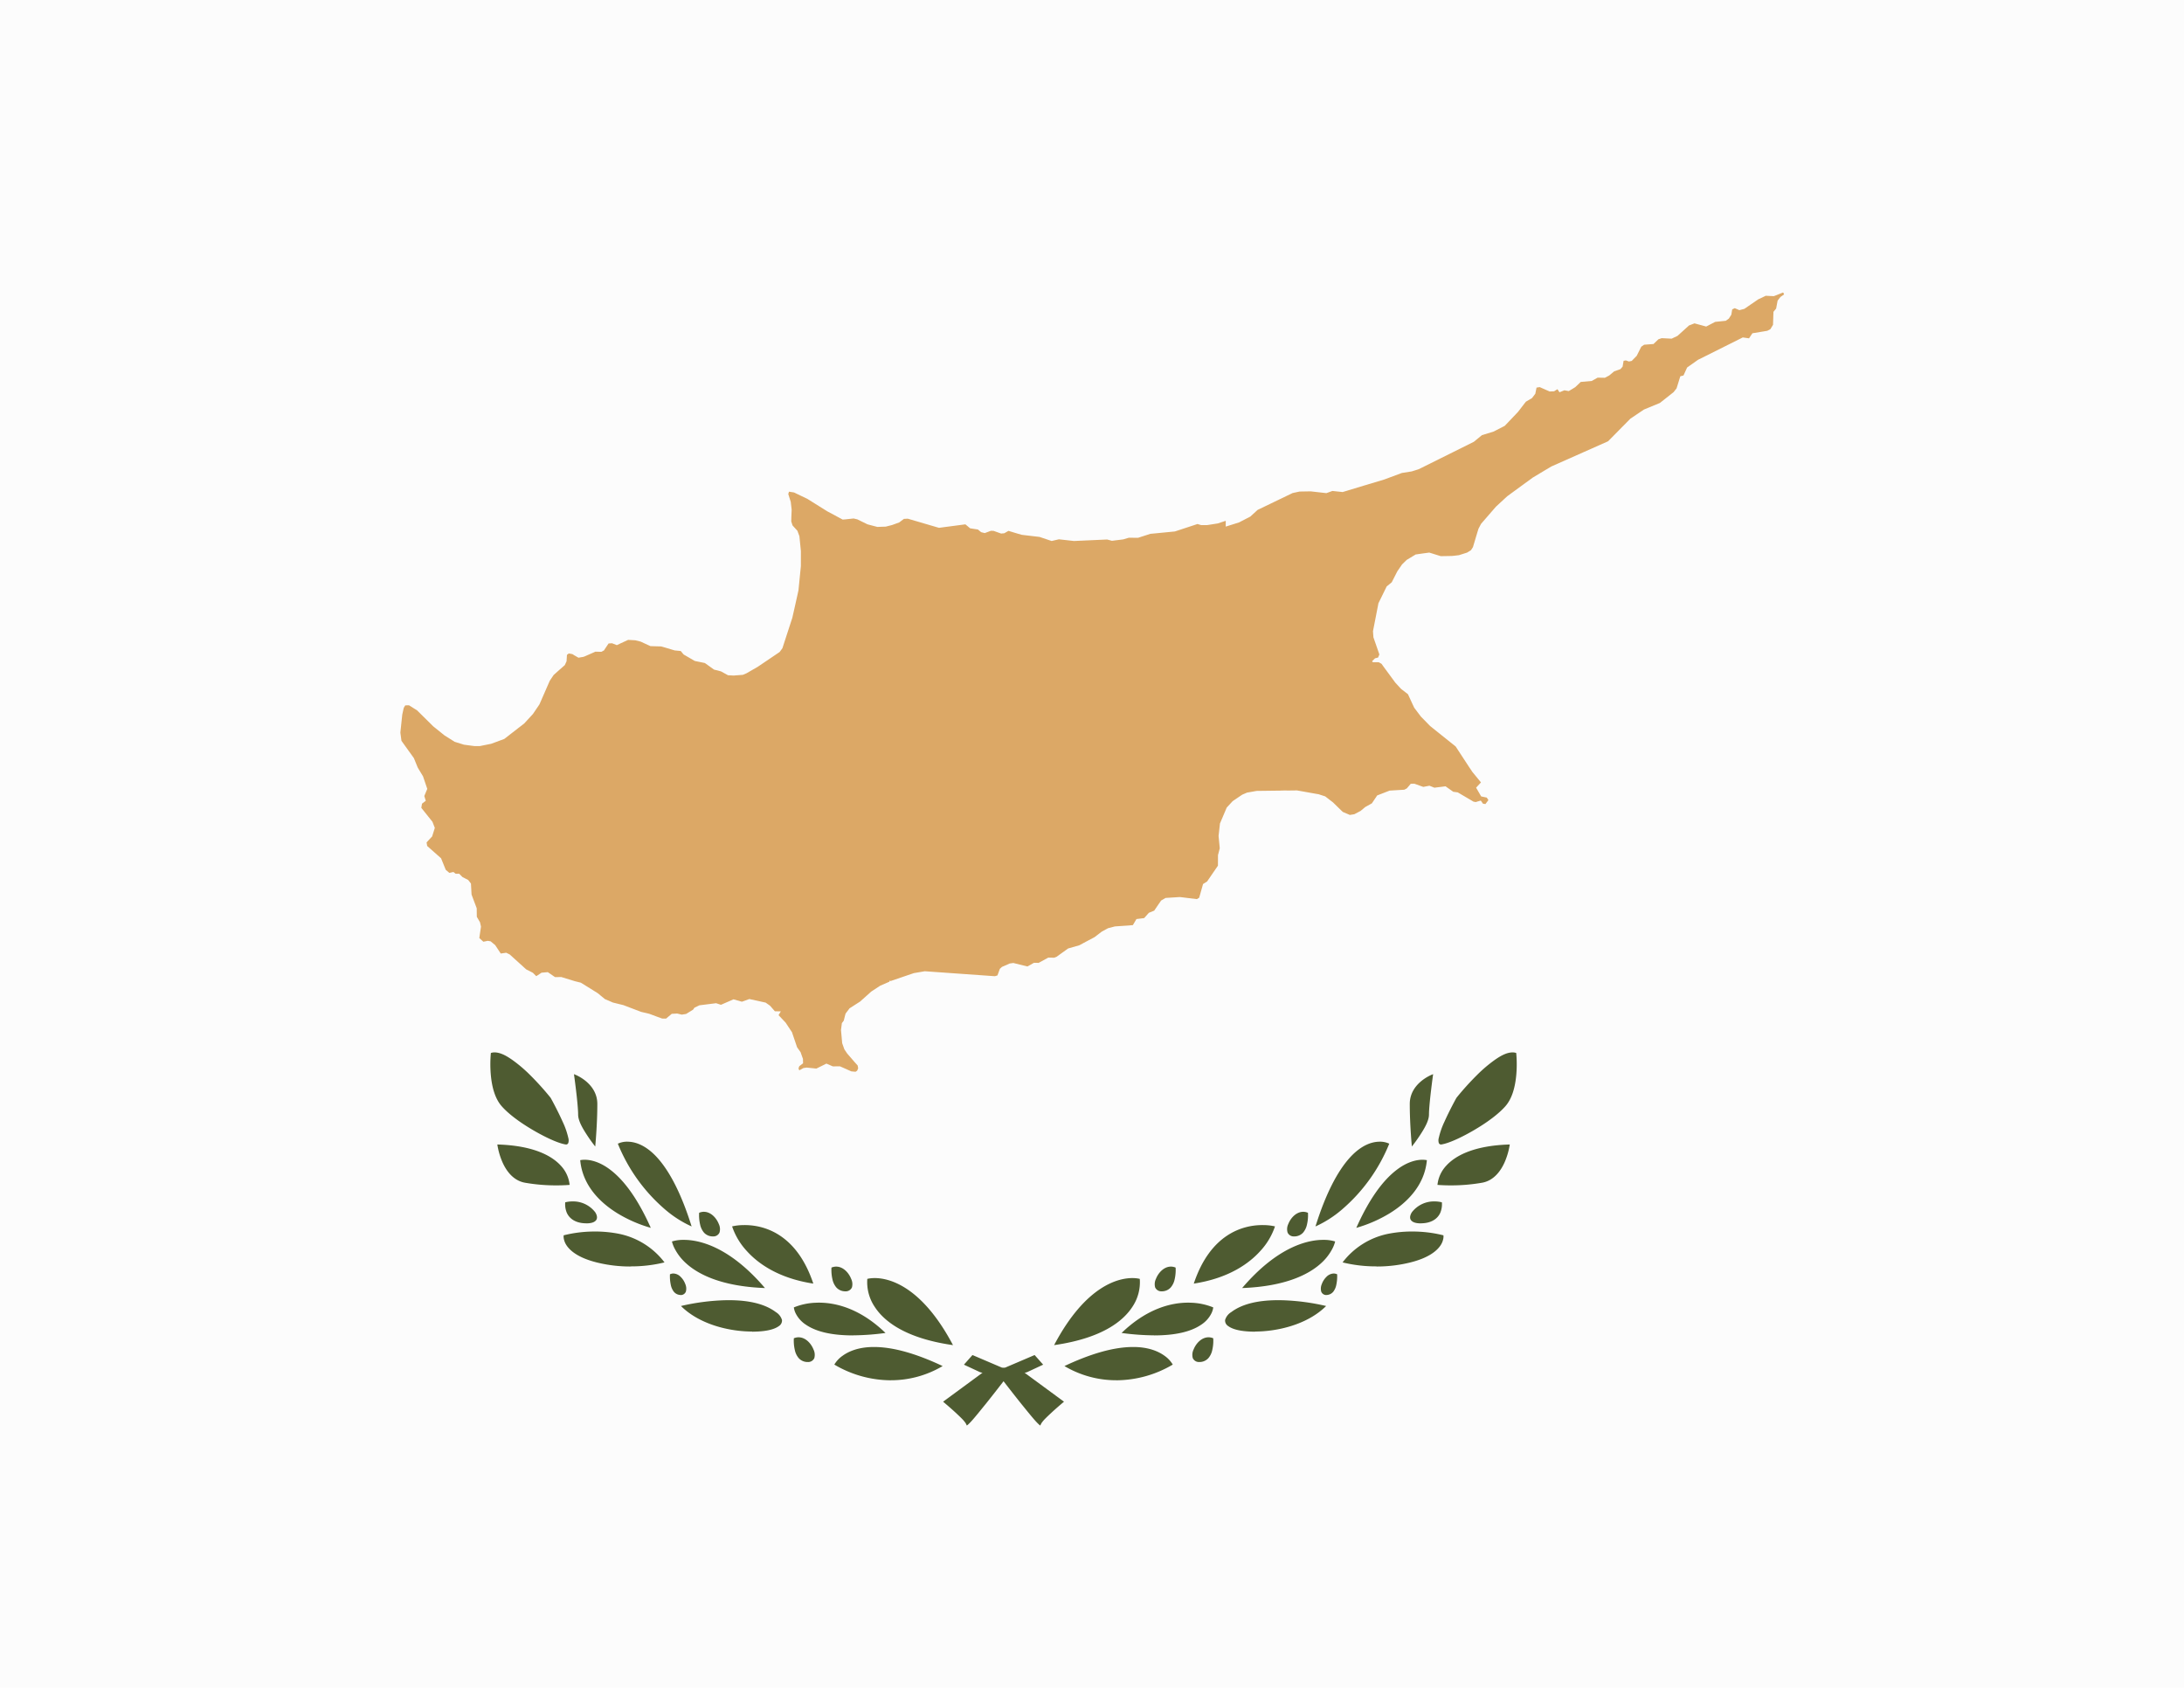 <?xml version="1.0" encoding="UTF-8"?>
<svg id="svg9" width="22" height="17" version="1.1" viewBox="0 0 22 17" xmlns="http://www.w3.org/2000/svg" xmlns:xlink="http://www.w3.org/1999/xlink">
 <path id="path2" d="m0 0h22v17h-22z" fill="#fcfcfc" stroke-width=".026"/>
 <path id="a" d="m10.48 14.358a0.029 0.029 0 0 1-0.01-7e-3l-0.004-3e-3a0.61 0.61 0 0 1-0.045-0.047c-0.038-0.043-0.088-0.106-0.133-0.161-0.088-0.11-0.161-0.205-0.175-0.223l-0.022-0.029-0.22-0.068-0.161-0.075 0.086-0.097 0.295 0.126 0.22 0.045 0.407 0.299-3.12e-4 2.5e-4c-8.21e-4 6.8e-4 -0.059 0.049-0.117 0.102-0.026 0.024-0.058 0.054-0.082 0.079-0.009 0.01-0.018 0.021-0.026 0.032a0.255 0.255 0 0 0-0.013 0.025m-1.511-0.454a1.123 1.123 0 0 1-0.564-0.158h-1.98e-4v-2.3e-4a0.29 0.29 0 0 1 0.082-0.088c0.055-0.04 0.154-0.089 0.315-0.089h0.003c0.19 0 0.422 0.065 0.691 0.192a1.021 1.021 0 0 1-0.526 0.143l2.83e-4 2.8e-4zm-0.832-0.184a0.12 0.12 0 0 1-0.09-0.038 0.182 0.182 0 0 1-0.04-0.082 0.415 0.415 0 0 1-0.01-0.119 0.123 0.123 0 0 1 0.044-0.01h0.003c0.071 0 0.127 0.062 0.151 0.123a0.123 0.123 0 0 1 0.008 0.087 0.068 0.068 0 0 1-0.066 0.039zm1.464-0.17c-0.492-0.07-0.7-0.248-0.789-0.385a0.445 0.445 0 0 1-0.075-0.282v-4e-4h3.68e-4c0.025-6e-3 0.05-8e-3 0.075-8e-3 0.131 0 0.466 0.066 0.788 0.676l1.98e-4 3.9e-4 -5.67e-4 -2.8e-4zm-1.008-0.098c-0.21 0-0.37-0.036-0.475-0.108a0.292 0.292 0 0 1-0.104-0.117 0.191 0.191 0 0 1-0.017-0.057 0.643 0.643 0 0 1 0.22-0.047c0.011-5.1e-4 0.022-8.3e-4 0.033-8.5e-4 0.162 0 0.409 0.053 0.67 0.305l2.55e-4 2.6e-4h-3.11e-4a2.551 2.551 0 0 1-0.327 0.024zm-1.017-0.039c-0.222 0-0.526-0.068-0.716-0.257l-1.983e-4 -2.3e-4h5.667e-4a2.224 2.224 0 0 1 0.44-0.058c0.014-3.4e-4 0.028-5.1e-4 0.042-5.4e-4 0.208 0 0.367 0.04 0.473 0.12a0.14 0.14 0 0 1 0.062 0.079 0.065 0.065 0 0 1-0.03 0.061c-0.048 0.036-0.133 0.055-0.253 0.057l-0.017 5.6e-4zm-0.718-0.368a0.091 0.091 0 0 1-0.07-0.033 0.166 0.166 0 0 1-0.031-0.071 0.405 0.405 0 0 1-0.008-0.104v-5.1e-4c0.011-5e-3 0.023-8e-3 0.034-8e-3a0.107 0.107 0 0 1 0.073 0.033 0.197 0.197 0 0 1 0.048 0.075 0.114 0.114 0 0 1 0.005 0.075 0.054 0.054 0 0 1-0.051 0.034zm1.658-0.037a0.12 0.12 0 0 1-0.09-0.038 0.183 0.183 0 0 1-0.04-0.082 0.415 0.415 0 0 1-0.01-0.119 0.123 0.123 0 0 1 0.044-0.01h0.003c0.071 0 0.127 0.062 0.151 0.123a0.123 0.123 0 0 1 0.008 0.087 0.068 0.068 0 0 1-0.066 0.039zm-0.808-0.033c-0.446-0.016-0.677-0.142-0.793-0.246a0.518 0.518 0 0 1-0.12-0.154 0.33 0.33 0 0 1-0.026-0.069l5.95e-4 -2.5e-4a0.381 0.381 0 0 1 0.11-0.016h0.01c0.15 0 0.456 0.063 0.817 0.486v2.9e-4zm0.484-0.045c-0.359-0.055-0.562-0.209-0.669-0.328a0.685 0.685 0 0 1-0.148-0.248 0.528 0.528 0 0 1 0.111-0.013c0.005 0 0.01-2e-4 0.015-2e-4 0.005 0 0.01 0 0.016 2e-4 0.18 4e-3 0.508 0.086 0.676 0.589h2.83e-4zm-1.842-0.172a1.398 1.398 0 0 1-0.339-0.041c-0.188-0.047-0.268-0.119-0.303-0.171a0.179 0.179 0 0 1-0.029-0.072 0.121 0.121 0 0 1-8.783e-4 -0.03l8.783e-4 -3.1e-4a1.282 1.282 0 0 1 0.296-0.038c0.007 0 0.014-1.7e-4 0.021-1.7e-4a1.241 1.241 0 0 1 0.243 0.024 0.769 0.769 0 0 1 0.455 0.287v2.6e-4h-3.684e-4a1.406 1.406 0 0 1-0.343 0.04zm0.833-0.303a0.12 0.12 0 0 1-0.09-0.037 0.184 0.184 0 0 1-0.04-0.082 0.408 0.408 0 0 1-0.01-0.119 0.123 0.123 0 0 1 0.044-0.01h0.003c0.071 0 0.127 0.062 0.151 0.123a0.12 0.12 0 0 1 0.007 0.086 0.067 0.067 0 0 1-0.065 0.039zm-0.626-0.086a1.366 1.366 0 0 1-0.339-0.148c-0.157-0.097-0.349-0.268-0.373-0.534h3.967e-4a0.202 0.202 0 0 1 0.036-4e-3c0.003 0 0.006-1.7e-4 0.009-1.7e-4 0.047 0 0.143 0.013 0.259 0.102 0.148 0.113 0.284 0.309 0.407 0.585zm0.409-0.015a1.106 1.106 0 0 1-0.268-0.172 1.722 1.722 0 0 1-0.474-0.661 0.218 0.218 0 0 1 0.104-0.02c0.068 2e-3 0.172 0.03 0.288 0.155 0.132 0.143 0.251 0.378 0.351 0.698l2.834e-4 9e-4 -8.5e-4 -2.8e-4zm-1.059-0.031c-0.137 0-0.183-0.074-0.197-0.106a0.221 0.221 0 0 1-0.016-0.105v-5.6e-4a0.301 0.301 0 0 1 0.068-9e-3h0.005a0.281 0.281 0 0 1 0.229 0.109c0.007 0.011 0.029 0.048 0.011 0.077-0.015 0.023-0.048 0.035-0.1 0.035zm-0.303-0.382a1.811 1.811 0 0 1-0.316-0.027c-0.122-0.022-0.191-0.126-0.227-0.208a0.724 0.724 0 0 1-0.051-0.177h3.4e-4c0.376 0.011 0.554 0.121 0.637 0.211a0.332 0.332 0 0 1 0.091 0.196h-2.55e-4c-5.667e-4 0-0.054 5e-3 -0.134 5e-3zm0.392-0.392a1.526 1.526 0 0 1-0.086-0.12c-0.045-0.069-0.086-0.142-0.086-0.201 0-0.057-0.013-0.178-0.021-0.244-0.01-0.085-0.02-0.157-0.021-0.163h3.684e-4c0.01 3e-3 0.235 0.088 0.235 0.3 0 0.212-0.021 0.425-0.021 0.428v3.1e-4h-2.834e-4zm-0.293-0.02c-0.002 0-0.005-2.3e-4 -0.007-5.9e-4 -0.067-0.011-0.184-0.062-0.314-0.137-0.144-0.083-0.261-0.171-0.329-0.249-0.062-0.071-0.099-0.183-0.11-0.332a1.235 1.235 0 0 1 0.002-0.203 0.117 0.117 0 0 1 0.037-6e-3c0.05 8.3e-4 0.103 0.023 0.175 0.073a1.41 1.41 0 0 1 0.184 0.156 2.816 2.816 0 0 1 0.204 0.226l9.067e-4 1e-3c0.008 0.013 0.072 0.13 0.122 0.242a0.781 0.781 0 0 1 0.057 0.163c0.005 0.017 0.005 0.034 0 0.051a0.026 0.026 0 0 1-0.011 0.013c-0.004 2e-3 -0.008 3e-3 -0.012 3e-3z" fill="#4e5b31" stroke-width=".028"/>
 <use id="use5" transform="matrix(-1 0 0 1 20.218 0)" width="100%" height="100%" xlink:href="#a"/>
 <path id="path7" d="m17.961 2.946-0.067 0.027-0.026 0.01-0.081-4e-3 -0.076 0.036-0.134 0.092-0.006 4e-3 -0.05 0.013-0.046-0.02-0.026 0.012-0.009 0.054-0.025 0.039-0.031 0.022-0.107 0.011-0.09 0.047-0.118-0.032-0.055 0.021-0.116 0.105-0.059 0.028-0.021-1e-3 -0.079-4e-3 -0.033 0.011-0.05 0.048-0.094 7e-3 -0.029 0.02-0.046 0.092-0.05 0.051-0.028 6e-3 -0.031-0.011-0.023 4e-3 -0.01 0.059-0.022 0.025-0.063 0.022-0.05 0.042-0.044 0.023-0.059-1e-3h-0.014l-0.059 0.033-0.111 0.01-0.046 0.044-0.01 9e-3 -0.021 0.013-0.035 0.021-0.009 5e-3 -0.043-8e-3 -0.05 0.02-0.02-0.031-0.034 0.021-0.045 2e-3 -0.057-0.025-0.043-0.019-0.032 5e-3 -0.011 0.055-0.001 6e-3 -0.033 0.044-0.062 0.037-0.009 0.011-0.07 0.091-0.134 0.141-0.113 0.058-0.117 0.036-0.082 0.067-0.215 0.107-0.34 0.169-0.07 0.022-0.1 0.016-0.178 0.066-0.157 0.047-0.009 3e-3 -0.031 9e-3 -0.221 0.067-0.103-0.011-0.061 0.022-0.159-0.018-0.111 2e-3 -0.07 0.015-0.131 0.063-0.222 0.107-0.073 0.067-0.114 0.059-0.134 0.042 3.12e-4 -0.056-7.94e-4 -2e-3 -0.046 0.015-0.033 0.011-0.108 0.017h-0.06l-0.037-0.011-0.006 2e-3 -0.222 0.073-0.247 0.024-0.124 0.04-0.092-1e-3 -0.058 0.017-0.113 0.014-0.04-0.011-0.009-2e-3 -0.333 0.015-0.152-0.017-0.073 0.017-0.122-0.041-0.178-0.021-0.042-0.012-0.093-0.028-0.042 0.024-0.032 3e-3 -0.076-0.027-0.027-6.8e-4 -0.062 0.023-0.036-9e-3 -0.033-0.027-0.078-0.012-0.048-0.04-0.266 0.035-0.072-0.021-0.242-0.071-0.039 2e-3 -0.048 0.036-0.072 0.026-0.063 0.016-0.085 3e-3 -0.099-0.026-0.102-0.05-0.038-9e-3 -0.084 9e-3 -0.026 2e-3 -0.155-0.083-0.2-0.125-0.135-0.065-0.051-8e-3 -0.007 0.024 0.025 0.079 0.009 0.079-0.003 0.073-0.001 0.045 0.013 0.04 0.049 0.054 0.02 0.054 0.015 0.15-1.7e-4 0.152-0.024 0.242-8e-3 0.037-0.028 0.126-0.026 0.115-0.1 0.307-0.028 0.038-0.068 0.046-0.154 0.104-0.113 0.065-0.036 0.015-0.092 7e-3 -0.057-3e-3 -0.071-0.039-0.07-0.018-0.092-0.066-0.102-0.021-0.112-0.065-0.029-0.035-0.061-6e-3 -0.084-0.025v-1.4e-4l-0.031-9e-3 -0.021-6e-3 -0.108-3e-3 -0.1-0.046-0.053-0.013-0.072-4e-3 -0.076 0.035-0.038 0.018-0.048-0.019-0.035 2e-3 -0.04 0.06-0.005 9e-3 -0.027 0.015-0.034-4.8e-4 -0.027-7.1e-4 -0.029 0.013-0.039 0.017-0.034 0.015-0.017 7e-3 -2.833e-4 -2.8e-4 -0.01 2e-3 -0.018 3e-3 -0.023 4e-3 -0.04-0.023-0.021-0.013-0.036-7e-3 -0.019 0.014-0.004 0.065-0.018 0.039-0.056 0.049-0.056 0.05-0.039 0.058-0.104 0.238-0.065 0.096-0.02 0.022-0.069 0.075-0.061 0.047-0.139 0.108-0.132 0.049-0.114 0.023-0.055 2.2e-4 -0.105-0.014-0.094-0.029-0.103-0.065-0.113-0.091-0.164-0.162-0.023-0.014-0.005-3e-3 -0.052-0.033-0.038 9.9e-4 -0.015 0.025-0.008 0.036-0.007 0.032-0.019 0.18 0.001 0.01 0.01 0.074 0.125 0.174 0.038 0.093 0.006 0.011 0.026 0.043 0.02 0.033 0.002 3e-3 0.043 0.127-0.03 0.072 0.015 0.048-0.038 0.029-0.007 0.042 0.112 0.14 0.024 0.062-0.027 0.086-0.044 0.047-0.012 0.013 0.006 0.036 0.052 0.046 0.088 0.078 0.047 0.116 0.036 0.031 0.041-9e-3 0.023 0.018 0.035-5.9e-4 0.034 0.034 0.022 0.011 0.035 0.018 0.028 0.036 0.006 0.111 0.052 0.138 7.934e-4 0.075 2.833e-4 0.011 0.032 0.055 0.01 0.044-0.017 0.115 0.041 0.037 0.044-9e-3 0.029 5e-3 0.046 0.038 0.056 0.085 0.055-8e-3 0.035 0.017 0.167 0.151 0.038 0.019 0.002 1e-3 0.027 0.014 0.034 0.034 0.053-0.035 0.006-5.9e-4 0.057-5e-3 0.025 0.017 0.048 0.033 0.063-8.2e-4 0.137 0.042 0.06 0.015 0.121 0.075 0.051 0.032 0.03 0.025 0.04 0.033 0.081 0.035 0.069 0.017 0.037 9e-3 0.028 0.011 7.083e-4 -2e-3h3.967e-4l-6.8e-4 2e-3 0.15 0.057 0.081 0.019 0.075 0.028 0.055 0.02 0.04 6.6e-4 0.057-0.048 0.055-3e-3 0.046 0.011 0.044-7e-3 0.07-0.043 0.014-0.02 0.05-0.024 0.168-0.021 0.049 0.016 0.126-0.055 0.085 0.024 0.075-0.027 0.164 0.036 0.044 0.031 0.049 0.056 6e-3 2.6e-4 0.054 1e-3 -0.023 0.038 0.071 0.075 0.065 0.098 0.004 0.013 0.047 0.138 0.035 0.049 0.024 0.068 0.001 0.044-0.038 0.029-0.006 0.017-0.002 6e-3 0.008 0.019 0.014-8e-3 0.027-0.015 0.033-5e-3 0.059 6e-3 0.039 4e-3 0.061-0.03 0.04-0.02 0.065 0.028 0.071-8e-4 0.03 0.013 0.085 0.038 0.043 4e-3 0.016-0.011 0.01-0.024-0.005-0.028-0.033-0.037-0.072-0.083-0.029-0.043-0.022-0.062-0.007-0.079-0.005-0.053 0.009-0.07 0.019-0.025 0.014-0.056h2.55e-4l0.004-0.015 0.04-0.053 0.106-0.068 0.113-0.101 0.09-0.059 0.092-0.04 0.003-0.011 0.01 4e-3 0.235-0.08 0.004-4.5e-4 0.105-0.018 0.706 0.05 0.026-8e-3v-1.7e-4l0.024-0.066 0.013-0.012 0.009-8e-3 0.078-0.034 0.036-5e-3 0.101 0.025 0.041 0.01 0.066-0.037 0.047 8e-4 0.097-0.053 0.06 1e-3 0.023-9e-3 0.117-0.084 0.112-0.032 0.029-0.015 0.01-6e-3 0.115-0.061 0.073-0.056 0.063-0.034 0.069-0.018 0.181-0.013 0.036-0.061 0.078-0.01 0.047-0.053 0.054-0.022 0.038-0.056 0.032-0.046 0.045-0.026 0.144-9e-3 0.171 0.021 0.023-0.014 0.039-0.138 0.041-0.026 0.109-0.159 3.68e-4 -0.058v-0.048l0.018-0.069-0.012-0.124 0.014-0.126 0.068-0.16 0.06-0.065 0.096-0.065 0.049-0.021 0.069-0.012v3e-5l0.01-2e-3 0.018-3e-3 0.239-3e-3c0.003-2e-3 0.087-1e-3 0.087-1e-3l0.08-1e-3 0.202 0.036 0.014 2e-3 0.068 0.022 0.079 0.061 0.083 0.081 0.016 0.015 0.054 0.023 0.016 7e-3 0.045-7e-3 0.063-0.033 0.048-0.04 0.065-0.036 0.002-2e-3 0.037-0.055 0.001-1e-3 7.93e-4 1.9e-4v-3.1e-4h-6.23e-4l0.014-0.022 0.126-0.049 0.148-9e-3 0.017-9e-3 0.009-5e-3 0.039-0.046 0.037-2.8e-4 0.089 0.032 0.062-0.012 0.05 0.02 0.039-5e-3 0.073-9e-3 0.078 0.055 0.045 6e-3 0.16 0.094 0.008 1e-3 0.004 7.9e-4 0.009 2e-3 0.019-6e-3 0.028-8e-3 0.004-1e-3 0.004 5e-3 0.018 0.026 0.025 4e-3 0.03-0.04-0.012-0.018-0.004-7e-3 -0.057-0.012-0.051-0.088 0.049-0.053-0.077-0.094-0.013-0.016-0.004-7e-3 -0.027-0.04-0.134-0.205-0.175-0.14-0.061-0.049-3.96e-4 -2.8e-4 -0.021-0.017-0.093-0.095-0.067-0.089-0.009-0.019-0.014-0.03-0.04-0.087-0.07-0.054-0.057-0.062-0.003-4e-3 -0.117-0.159-0.019-0.027-0.028-0.016-0.059-4e-4 -0.006-6e-3 -0.003-3e-3 2e-3 -2e-3 0.028-0.028 0.031-8e-3 0.013-0.031-0.06-0.173-3.96e-4 -6e-3 -0.004-0.055 0.049-0.251 0.006-0.031 0.083-0.169 0.051-0.042 0.056-0.11 0.048-0.07 0.046-0.045 8e-3 -5e-3 0.083-0.05 0.07-0.01 0.067-9e-3 0.116 0.036 0.111-2e-3 0.022-2e-3 0.05-6e-3 0.082-0.026 0.039-0.024 0.02-0.031 0.042-0.141 0.014-0.045 0.026-0.049 0.15-0.173 0.114-0.105 0.256-0.187 0.125-0.075 0.064-0.038 0.57-0.253 0.148-0.15 0.077-0.078 0.137-0.092 0.16-0.066 0.138-0.109 0.03-0.038 0.038-0.122 0.032-8e-3 0.028-0.062 0.008-0.018 0.112-0.079 0.013-6e-3 0.436-0.218 0.063 9e-3 0.034-0.051 0.127-0.021 0.023-4e-3 0.031-0.016 0.027-0.045v-9e-3l0.004-0.121 0.027-0.033 0.015-0.08 0.014-0.018 0.015-0.019 0.036-0.025-0.006-0.015z" fill="#dca866" stroke-width=".028"/>
</svg>
